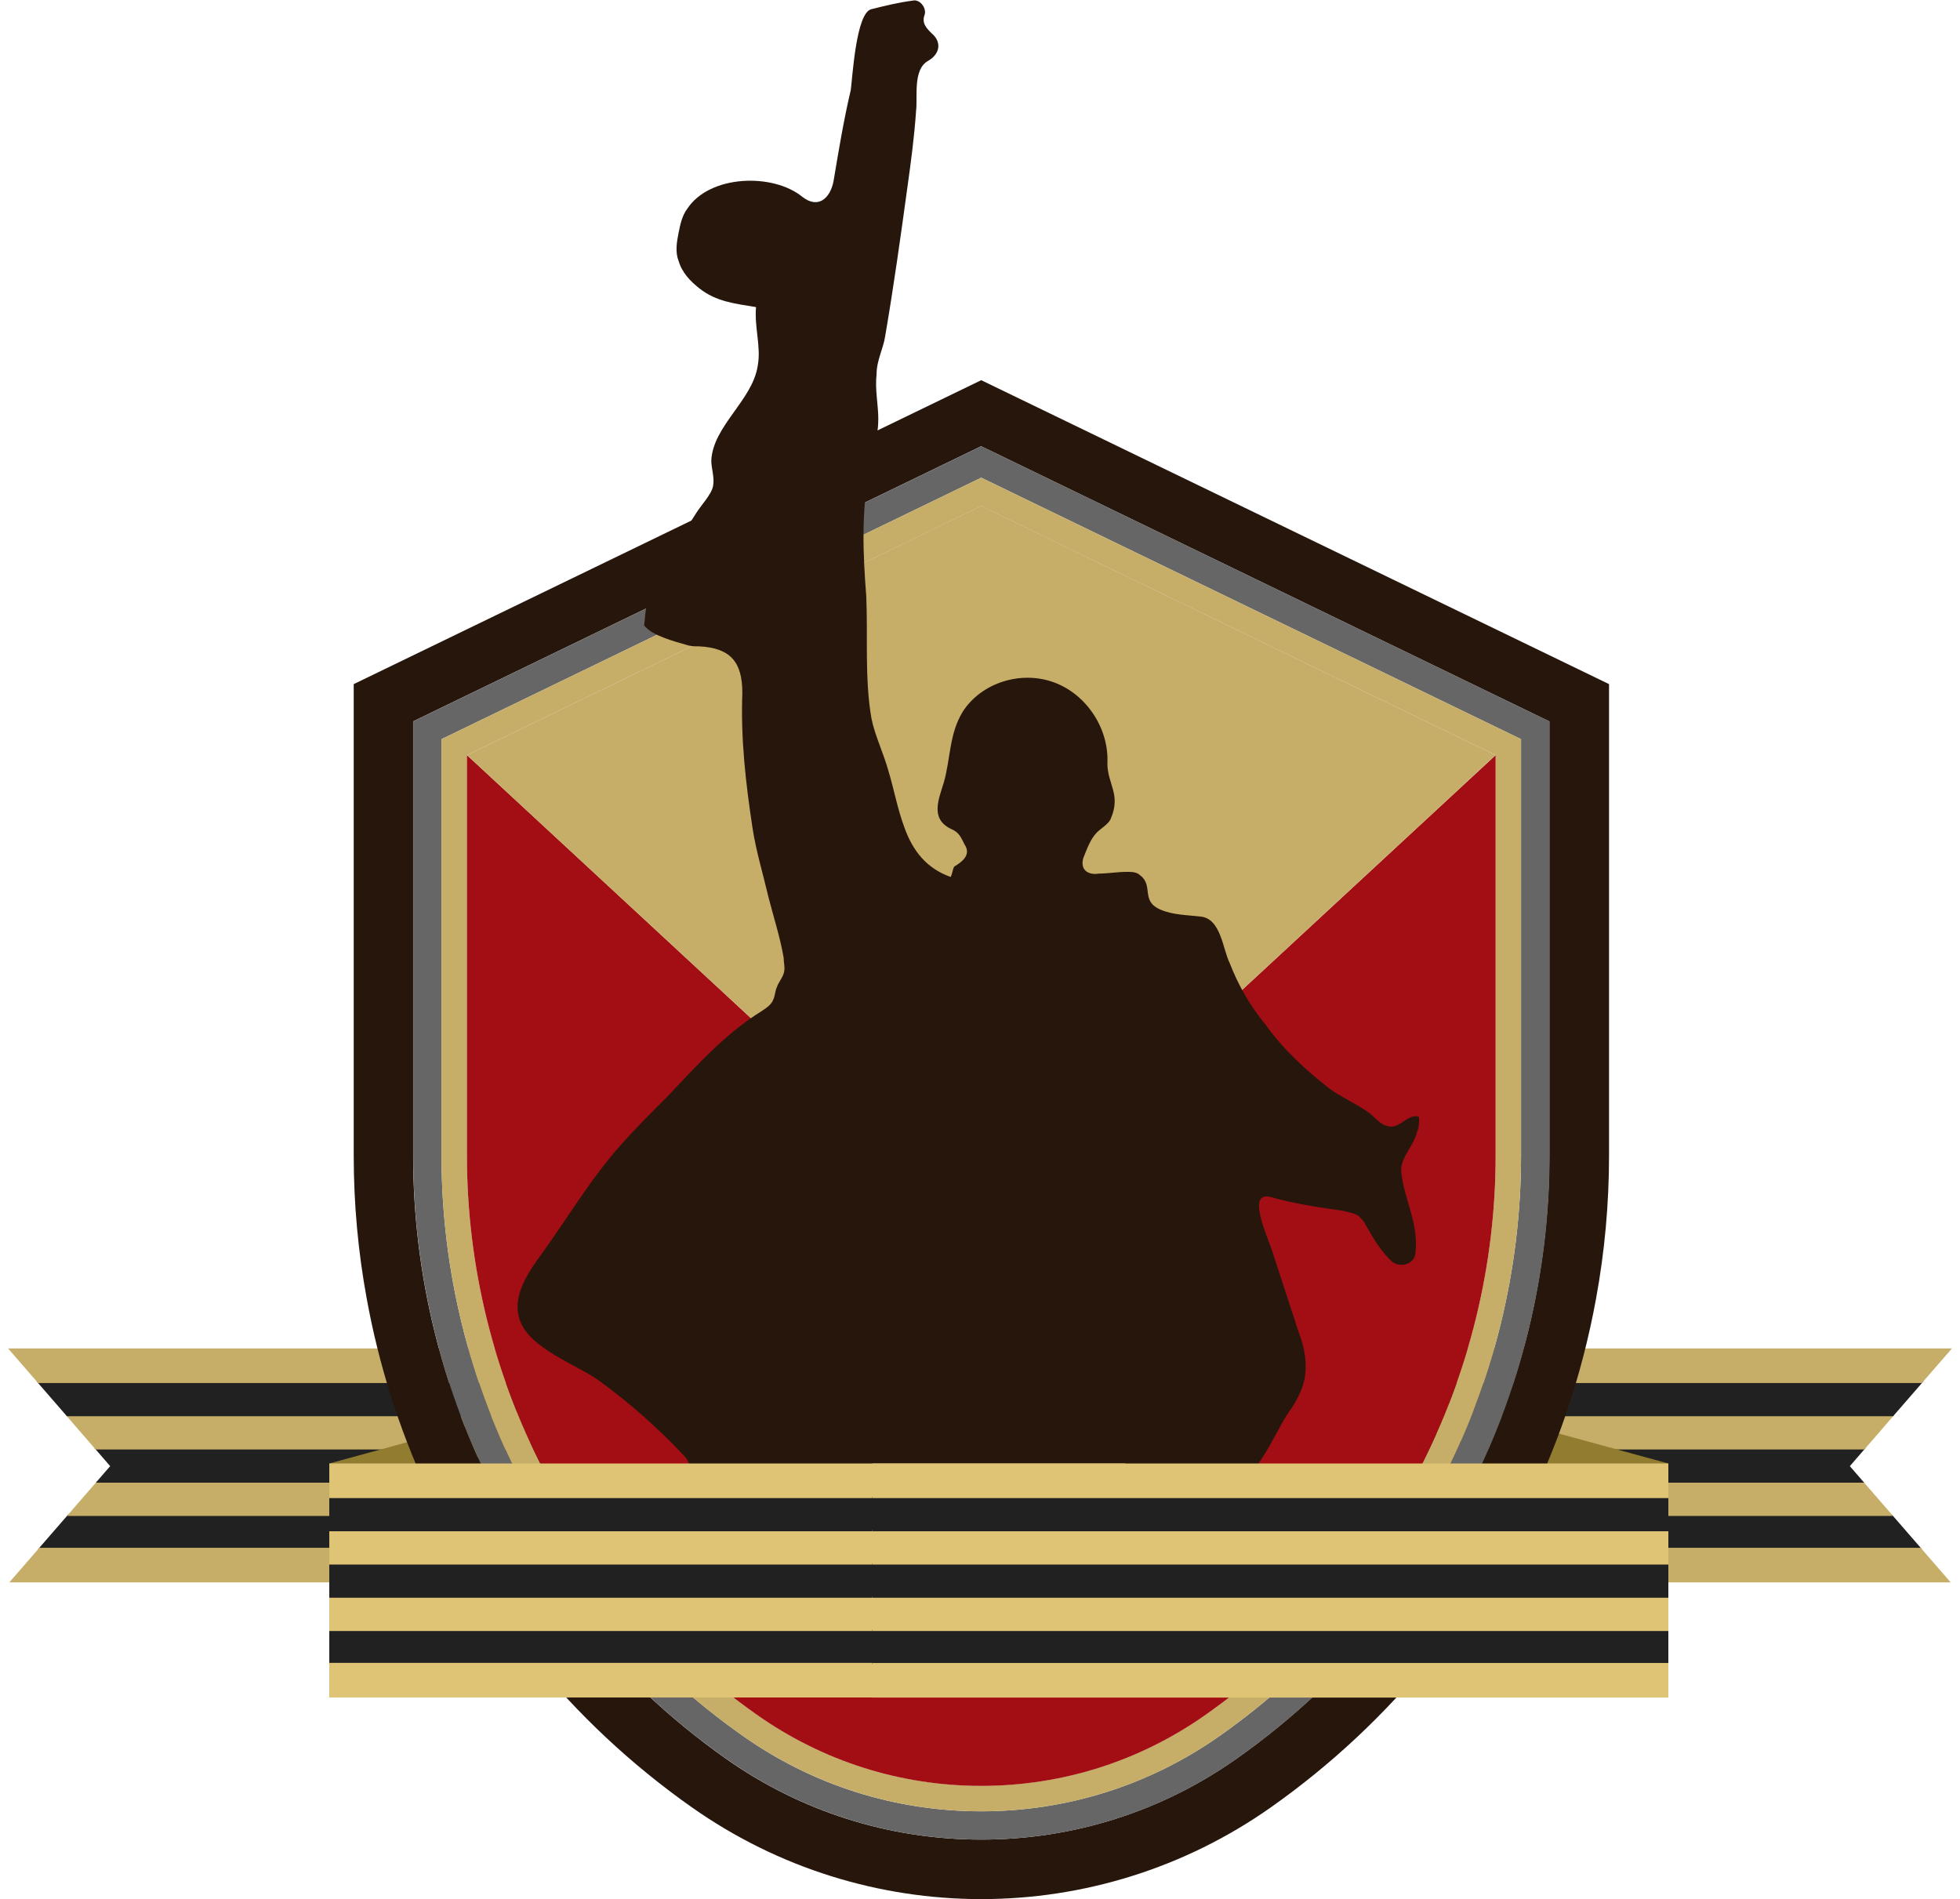 <?xml version="1.0" encoding="utf-8"?>
<!-- Generator: Adobe Illustrator 26.3.1, SVG Export Plug-In . SVG Version: 6.00 Build 0)  -->
<svg version="1.1" id="Слой_1" xmlns="http://www.w3.org/2000/svg" xmlns:xlink="http://www.w3.org/1999/xlink" x="0px" y="0px"
	 viewBox="0 0 1920 1860.2" style="enable-background:new 0 0 1920 1860.2;" xml:space="preserve">
<style type="text/css">
	.st0{fill:#212121;}
	.st1{fill:#C6AD68;}
	.st2{fill:#927C30;}
	.st3{fill:#27160C;}
	.st4{fill:#666666;}
	.st5{fill:#A30E15;}
	.st6{fill:#DFC475;}
</style>
<g>
	<g>
		<polygon class="st0" points="37.4,1517.4 679.7,1517.4 679.7,1483.5 66.8,1483.5 65.6,1484.9 38.5,1516.1 		"/>
		<polygon class="st1" points="65.6,1484.9 679.7,1484.9 679.7,1451 95,1451 93.9,1452.3 66.8,1483.5 		"/>
		<polygon class="st1" points="9.1,1550 679.7,1550 679.7,1516.1 38.5,1516.1 37.4,1517.4 		"/>
		<polygon class="st0" points="93.8,1419.8 107.9,1436.1 95,1451 93.9,1452.3 679.7,1452.3 679.7,1418.4 92.5,1418.4 		"/>
		<polygon class="st1" points="64.4,1385.9 65.5,1387.2 92.5,1418.4 93.8,1419.8 679.7,1419.8 679.7,1385.9 		"/>
		<polygon class="st0" points="36.1,1353.3 37.3,1354.7 64.4,1385.9 65.5,1387.2 679.7,1387.2 679.7,1353.3 		"/>
		<polygon class="st1" points="7.9,1320.8 36.1,1353.3 37.3,1354.7 679.7,1354.7 679.7,1320.8 		"/>
	</g>
	<g>
		<polygon class="st0" points="1882.6,1517.4 1240.3,1517.4 1240.3,1483.5 1853.2,1483.5 1854.4,1484.9 1881.5,1516.1 		"/>
		<polygon class="st1" points="1854.4,1484.9 1240.3,1484.9 1240.3,1451 1825,1451 1826.1,1452.3 1853.2,1483.5 		"/>
		<polygon class="st1" points="1910.9,1550 1240.3,1550 1240.3,1516.1 1881.5,1516.1 1882.6,1517.4 		"/>
		<polygon class="st0" points="1826.2,1419.8 1812.1,1436.1 1825,1451 1826.1,1452.3 1240.3,1452.3 1240.3,1418.4 1827.5,1418.4 		
			"/>
		<polygon class="st1" points="1855.6,1385.9 1854.5,1387.2 1827.5,1418.4 1826.2,1419.8 1240.3,1419.8 1240.3,1385.9 		"/>
		<polygon class="st0" points="1883.9,1353.3 1882.7,1354.7 1855.6,1385.9 1854.5,1387.2 1240.3,1387.2 1240.3,1353.3 		"/>
		<polygon class="st1" points="1912.1,1320.8 1883.9,1353.3 1882.7,1354.7 1240.3,1354.7 1240.3,1320.8 		"/>
	</g>
	<g>
		<polygon class="st0" points="1221.8,1483.5 1634.3,1596.2 1634.3,1630.1 1221.8,1517.4 		"/>
		<polygon class="st2" points="1221.8,1451 1634.3,1563.7 1634.3,1597.6 1221.8,1484.9 		"/>
		<polygon class="st2" points="1221.8,1516.1 1634.3,1628.9 1634.3,1662.7 1221.8,1550 		"/>
		<polygon class="st0" points="1221.8,1418.4 1634.3,1531.1 1634.3,1565 1221.8,1452.3 		"/>
		<polygon class="st2" points="1221.8,1385.9 1634.3,1498.6 1634.3,1532.5 1221.8,1419.8 		"/>
		<polygon class="st0" points="1221.8,1353.3 1634.3,1466 1634.3,1499.9 1221.8,1387.2 		"/>
		<polygon class="st2" points="1221.8,1320.8 1634.3,1433.5 1634.3,1467.4 1221.8,1354.7 		"/>
	</g>
	<g>
		<polygon class="st0" points="735.2,1483.5 322.6,1596.2 322.6,1630.1 735.2,1517.4 		"/>
		<polygon class="st2" points="735.2,1451 322.6,1563.7 322.6,1597.6 735.2,1484.9 		"/>
		<polygon class="st2" points="735.2,1516.1 322.6,1628.9 322.6,1662.7 735.2,1550 		"/>
		<polygon class="st0" points="735.2,1418.4 322.6,1531.1 322.6,1565 735.2,1452.3 		"/>
		<polygon class="st2" points="735.2,1385.9 322.6,1498.6 322.6,1532.5 735.2,1419.8 		"/>
		<polygon class="st0" points="735.2,1353.3 322.6,1466 322.6,1499.9 735.2,1387.2 		"/>
		<polygon class="st2" points="735.2,1320.8 322.6,1433.5 322.6,1467.4 735.2,1354.7 		"/>
	</g>
	<g>
		<path class="st3" d="M961.2,372.4L346.5,670.1v461.7c0,47.4,4.3,94.2,12.7,140c23.5,129.3,79.3,250.4,161.8,352
			c44.6,55.1,97.1,104.5,156.6,146.4c42.6,30,88.6,52.5,136.5,67.5c47.9,15,97.6,22.5,147.2,22.5c99.3,0,198.7-30,283.8-90
			c59.4-41.9,111.9-91.3,156.6-146.4c33.5-41.1,62.5-85.5,86.8-132.4c35.7-68.7,61-142.6,75-219.5c8.4-45.7,12.7-92.7,12.7-140.1
			V670.1L961.2,372.4z M1291.4,1657.1c-24.9,23.5-51.6,45.5-80,65.5c-73.6,51.9-160.2,79.3-250.2,79.3c-90,0-176.6-27.4-250.2-79.3
			c-28.3-20-55-41.9-79.9-65.5C530,1561.7,458.8,1439,425.8,1304.9c-13.9-56.1-21.1-114.2-21.1-173V706.6l15.6-7.6l528.8-256.1
			l12-5.8l12.1,5.8L1502,699l15.7,7.6v425.2c0,58.9-7.2,116.9-21,173C1463.6,1438.9,1392.5,1561.6,1291.4,1657.1z"/>
		<path class="st4" d="M1502.1,699L973.3,442.9l-12.1-5.8l-12,5.8L420.4,699l-15.6,7.6v425.2c0,234.7,114.5,455.6,306.4,590.8
			c73.6,51.9,160.2,79.3,250.2,79.3c90.1,0,176.6-27.4,250.2-79.3c191.8-135.2,306.4-356.1,306.4-590.8V706.6L1502.1,699z
			 M1490,1131.8c0,225.7-110.2,438.1-294.6,568.1c-68.9,48.6-149.9,74.3-234.2,74.3c-84.3,0-165.3-25.6-234.1-74.3
			c-184.4-130-294.6-342.4-294.6-568.1V724l528.7-256.1L1490,724L1490,1131.8L1490,1131.8z"/>
		<path class="st1" d="M961.2,467.9L432.5,724v407.8c0,225.7,110.2,438.1,294.6,568.1c68.9,48.6,149.9,74.3,234.1,74.3
			c84.3,0,165.3-25.6,234.2-74.3c184.4-130,294.6-342.4,294.6-568.1V724L961.2,467.9z M1465.1,1131.8c0,217.6-106.2,422.4-284,547.7
			c-64.7,45.6-140.7,69.7-219.9,69.7c-79.1,0-155.1-24.1-219.8-69.7c-177.8-125.4-284-330.1-284-547.7V739.7l503.8-244l503.9,244
			L1465.1,1131.8L1465.1,1131.8z"/>
		<path class="st5" d="M1465.1,739.7v392.2c0,217.6-106.2,422.4-284,547.7c-64.7,45.6-140.7,69.7-219.9,69.7
			c-79.1,0-155.1-24.1-219.8-69.7c-177.8-125.4-284-330.1-284-547.7V739.7h0.1l503.7,466.5L1465.1,739.7L1465.1,739.7L1465.1,739.7z
			"/>
		<polygon class="st1" points="1465,739.7 961.2,1206.2 457.5,739.7 457.6,739.6 961.2,495.6 1464.9,739.6 		"/>
	</g>
	<path class="st3" d="M1388.2,1108.4c-3.4,15.2-18.5,27-15.2,42.2c3.4,27,16.9,47.2,13.5,77.6c-1.7,10.1-13.5,13.5-21.9,8.4
		c-11.8-10.1-20.2-25.3-27-37.1c-1.7-3.4-3.4-5.1-6.7-8.4c-5.1-3.4-10.1-3.4-15.2-5.1c-23.6-3.4-47.2-6.7-70.8-13.5
		c-25.3-6.7-1.7,42.2,1.7,54c8.4,25.3,16.9,52.3,25.3,77.6c5.1,13.5,8.4,27,6.7,42.2s-10.1,28.7-18.5,40.5
		c-11.8,18.5-30.4,64.1-54,69.2c-21.9,5.1-50.6,1.7-74.2,1.7c-48.9,1.7-97.8,1.7-146.7,1.7c-59,0-118.1,0-178.8,0
		c-30.4,0-59,0-89.4-1.7c-8.4,0-23.6,3.4-32-3.4c-8.4-6.7-6.7-20.2-15.2-28.7c-25.3-27-54-52.3-84.3-74.2
		c-21.9-15.2-65.8-30.4-75.9-57.3c-8.4-21.9,5.1-43.9,18.5-62.4c27-37.1,50.6-77.6,81-111.3c13.5-15.2,28.7-30.4,43.9-45.5
		c28.7-30.4,57.3-62.4,92.8-84.3c5.1-3.4,10.1-6.7,11.8-11.8c1.7-3.4,1.7-8.4,3.4-11.8c1.7-5.1,5.1-8.4,6.7-13.5
		c1.7-5.1,0-10.1,0-15.2c-3.4-20.2-10.1-40.5-15.2-60.7c-5.1-21.9-11.8-43.9-15.2-65.8c-6.7-43.9-11.8-87.7-10.1-133.2
		c0-30.4-11.8-43.9-42.2-45.5c-5.1,0-8.4,0-13.5-1.7c-11.8-3.4-30.4-8.4-38.8-16.9l-1.7-1.7c1.7-15.2,1.7-25.3,8.4-38.8
		c13.5-23.6,27-47.2,42.2-70.8c5.1-8.4,15.2-18.5,16.9-27s-1.7-16.9-1.7-25.3c1.7-33.7,40.5-59,45.5-92.8
		c3.4-18.5-3.4-37.1-1.7-57.3c-20.2-3.4-38.8-5.1-55.7-18.5c-8.4-6.7-16.9-15.2-20.2-27c-3.4-8.4-1.7-18.5,0-27
		c1.7-8.4,3.4-16.9,8.4-23.6c21.9-33.7,84.3-35.4,113-11.8c15.2,11.8,27,1.7,30.4-15.2c5.1-30.4,10.1-60.7,16.9-89.4
		c1.7-11.8,5.1-75.9,20.2-79.3c13.5-3.4,27-6.7,40.5-8.4c6.7-1.7,13.5,6.7,11.8,13.5c-3.4,8.4,1.7,13.5,6.7,18.5
		c10.1,8.4,8.4,20.2-3.4,27c-15.2,8.4-10.1,35.4-11.8,48.9c-1.7,25.3-5.1,50.6-8.4,74.2c-6.7,48.9-13.5,97.8-21.9,146.7
		c-1.7,11.8-8.4,23.6-8.4,37.1c-1.7,15.2,1.7,30.4,1.7,43.9c0,16.9-5.1,33.7-8.4,48.9c-8.4,40.5-6.7,82.7-3.4,124.8
		c1.7,38.8-1.7,81,5.1,119.7c3.4,16.9,11.8,33.7,16.9,52.3c5.1,16.9,8.4,35.4,15.2,54c8.4,23.6,21.9,40.5,45.5,48.9
		c1.7-3.4,1.7-6.7,3.4-10.1c8.4-5.1,16.9-11.8,10.1-21.9c-3.4-6.7-5.1-11.8-13.5-15.2c-20.2-10.1-11.8-28.7-6.7-45.5
		c6.7-23.6,5.1-47.2,18.5-69.2c18.5-28.7,57.3-40.5,89.4-28.7s54,45.5,52.3,79.3c0,20.2,13.5,30.4,3.4,54
		c-1.7,5.1-10.1,10.1-13.5,13.5c-6.7,6.7-10.1,16.9-13.5,25.3c-3.4,11.8,5.1,16.9,15.2,15.2c8.4,0,18.5-1.7,27-1.7
		c5.1,0,10.1,0,13.5,3.4c13.5,10.1,0,25.3,20.2,33.7c11.8,5.1,25.3,5.1,38.8,6.7c20.2,1.7,21.9,32,28.7,45.5
		c8.4,21.9,20.2,42.2,35.4,60.7c16.9,23.6,38.8,43.9,62.4,62.4c11.8,8.4,27,15.2,38.8,23.6c6.7,5.1,11.8,13.5,21.9,13.5
		c8.4,0,15.2-10.1,23.6-10.1c1.7,0,3.4,0,3.4,1.7c0,0,0,1.7,0,3.4C1389.9,1101.6,1389.9,1105,1388.2,1108.4z"/>
	<g>
		<rect x="322.6" y="1596.2" class="st0" width="779.8" height="33.9"/>
		<rect x="322.6" y="1563.7" class="st6" width="779.8" height="33.9"/>
		<rect x="322.6" y="1628.8" class="st6" width="779.8" height="33.9"/>
		<rect x="322.6" y="1531.1" class="st0" width="779.8" height="33.9"/>
		<rect x="322.6" y="1498.6" class="st6" width="779.8" height="33.9"/>
		<rect x="322.6" y="1466" class="st0" width="779.8" height="33.9"/>
		<rect x="322.6" y="1433.5" class="st6" width="779.8" height="33.9"/>
	</g>
	<g>
		<rect x="854.5" y="1596.2" class="st0" width="779.8" height="33.9"/>
		<rect x="854.5" y="1563.7" class="st6" width="779.8" height="33.9"/>
		<rect x="854.5" y="1628.9" class="st6" width="779.8" height="33.9"/>
		<rect x="854.5" y="1531.1" class="st0" width="779.8" height="33.9"/>
		<rect x="854.5" y="1498.6" class="st6" width="779.8" height="33.9"/>
		<rect x="854.5" y="1466" class="st0" width="779.8" height="33.9"/>
		<rect x="854.5" y="1433.5" class="st6" width="779.8" height="33.9"/>
	</g>
</g>
</svg>
